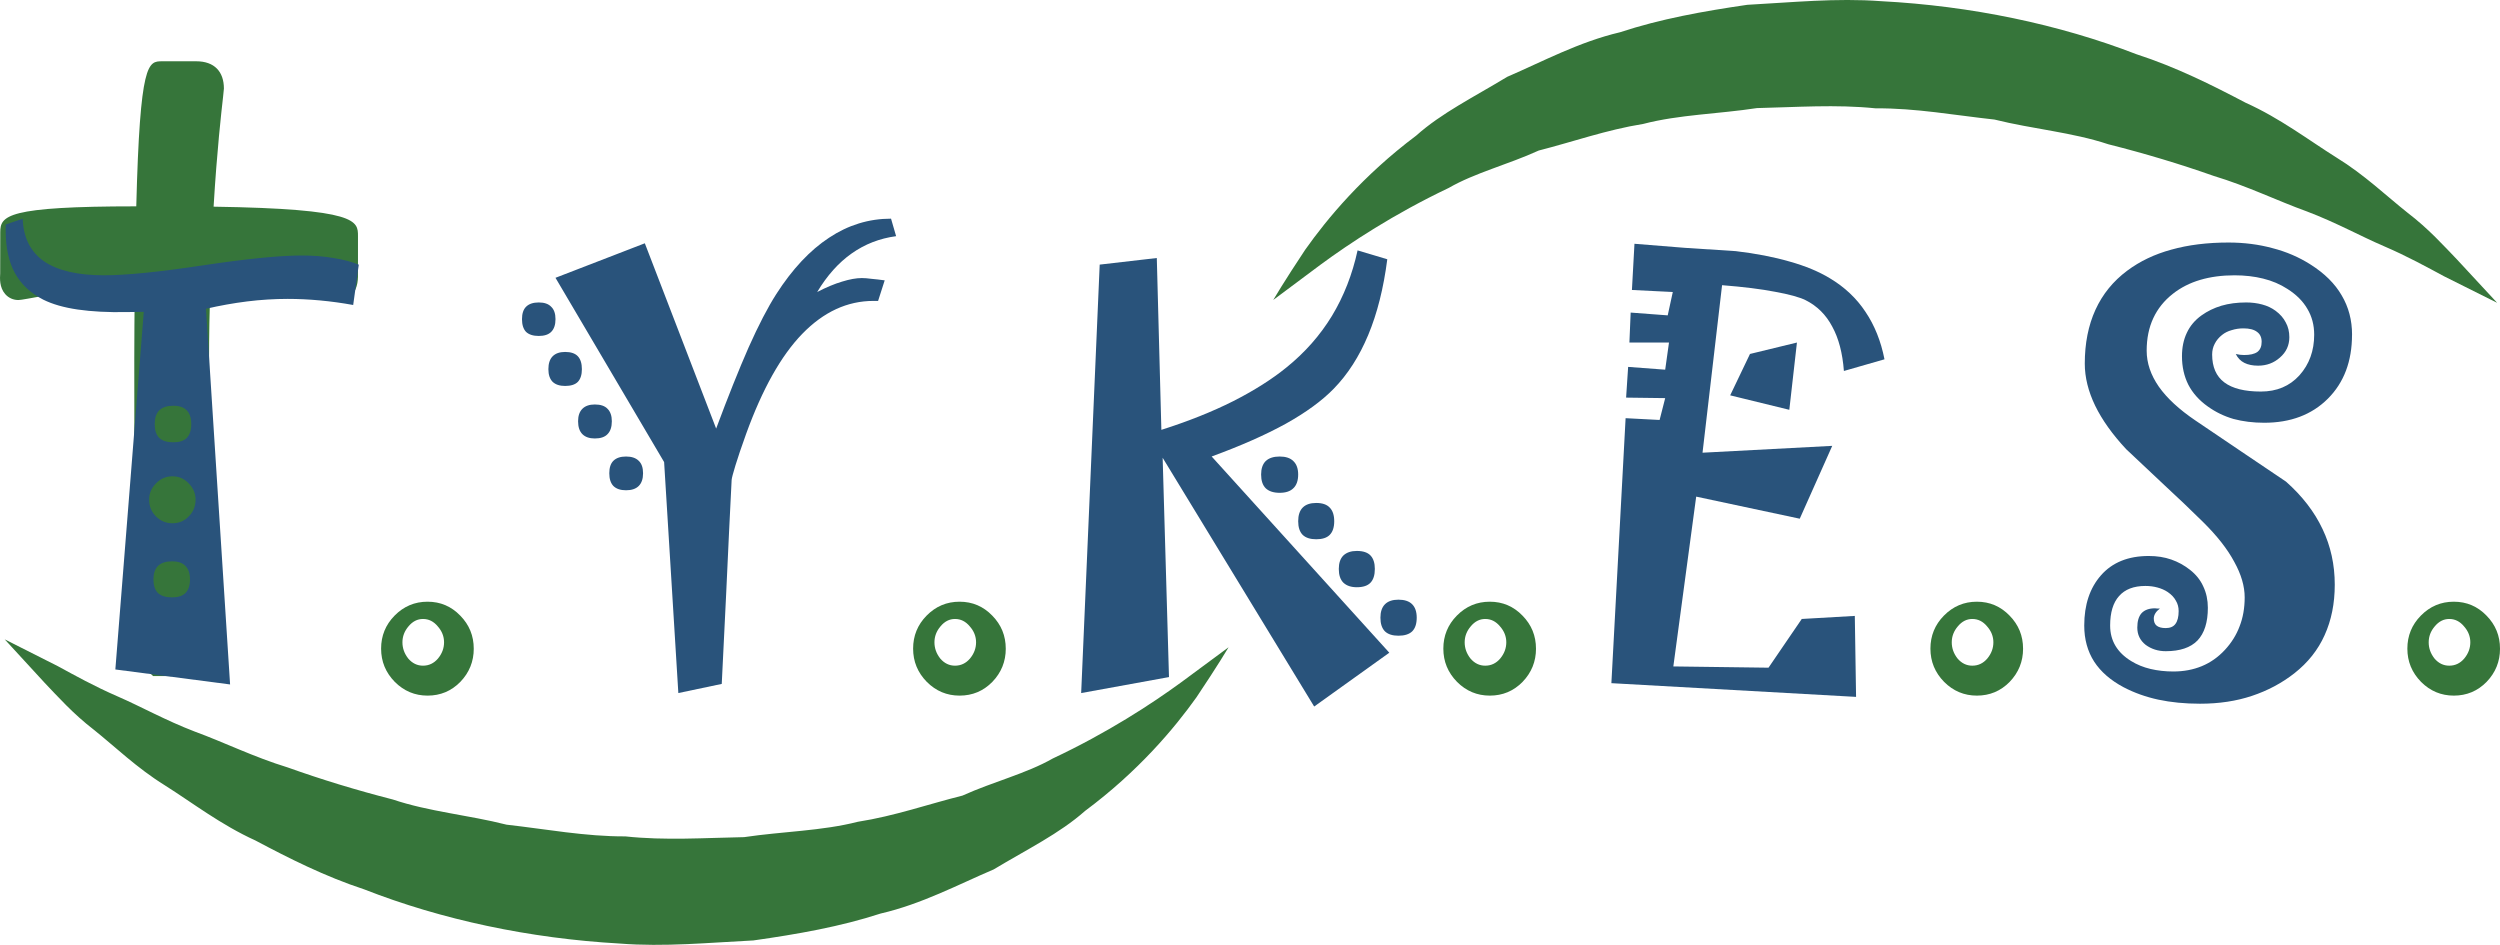 <?xml version="1.0" encoding="UTF-8" standalone="no"?>
<!-- Created with Inkscape (http://www.inkscape.org/) -->

<svg
   width="182.162mm"
   height="68.847mm"
   viewBox="0 0 182.162 68.847"
   version="1.1"
   id="svg259"
   inkscape:version="1.2 (dc2aedaf03, 2022-05-15)"
   sodipodi:docname="TYKES.svg"
   xmlns:inkscape="http://www.inkscape.org/namespaces/inkscape"
   xmlns:sodipodi="http://sodipodi.sourceforge.net/DTD/sodipodi-0.dtd"
   xmlns="http://www.w3.org/2000/svg"
   xmlns:svg="http://www.w3.org/2000/svg"
   xmlns:rdf="http://www.w3.org/1999/02/22-rdf-syntax-ns#"
   xmlns:cc="http://creativecommons.org/ns#"
   xmlns:dc="http://purl.org/dc/elements/1.1/">
  <defs
     id="defs253">
    <clipPath
       clipPathUnits="userSpaceOnUse"
       id="clipPath3350">
      <path
         d="M 0,612 H 792 V 0 H 0 Z"
         id="path3352"
         inkscape:connector-curvature="0" />
    </clipPath>
    <clipPath
       clipPathUnits="userSpaceOnUse"
       id="clipPath3470">
      <path
         d="m 379.249,8497.24 v 0 -16383 0 z"
         id="path3472"
         inkscape:connector-curvature="0" />
    </clipPath>
    <clipPath
       clipPathUnits="userSpaceOnUse"
       id="clipPath3350-8">
      <path
         d="M 0,612 H 792 V 0 H 0 Z"
         id="path3352-9"
         inkscape:connector-curvature="0" />
    </clipPath>
    <clipPath
       clipPathUnits="userSpaceOnUse"
       id="clipPath3470-1">
      <path
         d="m 379.249,8497.24 v 0 -16383 0 z"
         id="path3472-8"
         inkscape:connector-curvature="0" />
    </clipPath>
    <clipPath
       clipPathUnits="userSpaceOnUse"
       id="clipPath3350-5">
      <path
         d="M 0,612 H 792 V 0 H 0 Z"
         id="path3352-7"
         inkscape:connector-curvature="0" />
    </clipPath>
    <clipPath
       clipPathUnits="userSpaceOnUse"
       id="clipPath3470-5">
      <path
         d="m 379.249,8497.24 v 0 -16383 0 z"
         id="path3472-3"
         inkscape:connector-curvature="0" />
    </clipPath>
  </defs>
  <sodipodi:namedview
     id="base"
     pagecolor="#ffffff"
     bordercolor="#666666"
     borderopacity="1.0"
     inkscape:pageopacity="0.0"
     inkscape:pageshadow="2"
     inkscape:zoom="0.98994949"
     inkscape:cx="267.18535"
     inkscape:cy="108.08632"
     inkscape:document-units="mm"
     inkscape:current-layer="text961"
     showgrid="false"
     fit-margin-top="0"
     fit-margin-left="0"
     fit-margin-right="0"
     fit-margin-bottom="0"
     inkscape:window-width="1680"
     inkscape:window-height="987"
     inkscape:window-x="-8"
     inkscape:window-y="-8"
     inkscape:window-maximized="1"
     inkscape:showpageshadow="2"
     inkscape:pagecheckerboard="0"
     inkscape:deskcolor="#d1d1d1" />
  <g
     inkscape:label="BridgeKidz LOGO"
     inkscape:groupmode="layer"
     id="layer1"
     transform="translate(-37.809,-108.069)">
    <path
       inkscape:label="Bridge (bottom)"
       d="m 38.153,154.657 c 0,0 1.062,1.152 2.92,3.177 0.948,0.989 2.045,2.232 3.586,3.418 1.505,1.203 3.135,2.784 5.153,4.034 2.012,1.271 4.101,2.887 6.609,4.025 2.438,1.294 5.052,2.617 7.933,3.564 5.641,2.211 12.065,3.576 18.598,3.944 3.259,0.26 6.543,-0.067 9.75,-0.225 3.211,-0.454 6.342,-1.005 9.276,-1.961 3,-0.692 5.671,-2.123 8.237,-3.215 2.424,-1.458 4.805,-2.618 6.647,-4.254 3.909,-2.905 6.524,-6.037 8.127,-8.286 1.554,-2.318 2.341,-3.647 2.341,-3.647 0,0 -1.254,0.93 -3.447,2.549 -2.169,1.583 -5.362,3.672 -9.37,5.559 -1.922,1.098 -4.312,1.68 -6.577,2.702 -2.452,0.611 -4.922,1.484 -7.622,1.907 -2.635,0.673 -5.475,0.7 -8.288,1.119 -2.856,0.051 -5.751,0.258 -8.652,-0.055 -2.907,0.014 -5.797,-0.533 -8.651,-0.853 -2.791,-0.708 -5.656,-0.948 -8.287,-1.834 -2.68,-0.687 -5.247,-1.472 -7.661,-2.336 -2.46,-0.752 -4.646,-1.837 -6.782,-2.617 -2.127,-0.816 -3.896,-1.814 -5.615,-2.56 -1.701,-0.739 -3.166,-1.557 -4.36,-2.206 -2.452,-1.241 -3.863,-1.95 -3.863,-1.95"
       style="fill:#36753a;fill-opacity:1;fill-rule:nonzero;stroke:none;stroke-width:0.373"
       id="path1222"
       inkscape:connector-curvature="0" />
    <path
       inkscape:label="Bridge (top)"
       d="m 219.761,130.132 c 0,0 -1.067,-1.148 -2.933,-3.165 -0.952,-0.985 -2.054,-2.223 -3.6,-3.403 -1.51,-1.197 -3.147,-2.771 -5.17,-4.013 -2.017,-1.263 -4.113,-2.87 -6.626,-3.998 -2.443,-1.284 -5.063,-2.596 -7.947,-3.531 -5.651,-2.187 -12.08,-3.526 -18.614,-3.867 -3.26,-0.246 -6.542,0.094 -9.749,0.265 -3.209,0.467 -6.337,1.031 -9.268,1.999 -2.997,0.704 -5.662,2.146 -8.224,3.249 -2.418,1.468 -4.794,2.638 -6.629,4.282 -3.897,2.922 -6.499,6.064 -8.092,8.32 -1.545,2.324 -2.326,3.657 -2.326,3.657 0,0 1.25,-0.935 3.437,-2.564 2.162,-1.592 5.346,-3.695 9.347,-5.598 1.917,-1.106 4.305,-1.698 6.566,-2.729 2.449,-0.621 4.916,-1.504 7.614,-1.938 2.632,-0.684 5.472,-0.722 8.283,-1.153 2.856,-0.063 5.75,-0.282 8.653,0.019 2.907,-0.026 5.799,0.509 8.654,0.817 2.794,0.696 5.66,0.925 8.294,1.8 2.682,0.676 5.253,1.451 7.671,2.304 2.463,0.742 4.654,1.818 6.793,2.589 2.131,0.807 3.903,1.798 5.626,2.537 1.704,0.732 3.172,1.544 4.369,2.188 2.457,1.231 3.871,1.934 3.871,1.934"
       style="fill:#36753a;fill-opacity:1;fill-rule:nonzero;stroke:none;stroke-width:0.373"
       id="path1753"
       inkscape:connector-curvature="0" />
    <path
       inkscape:connector-curvature="0"
       id="path3364"
       style="fill:#36753a;fill-opacity:1;fill-rule:nonzero;stroke:none;stroke-width:0.515"
       d="m 53.373,123.129 c 0.249,-4.157 0.566,-6.891 0.687,-7.973 0.043,-0.367 0.064,-0.58 0.064,-0.63 0,-1.227 -0.682,-1.992 -2.019,-1.992 h -0.016 -2.453 c -1.036,0 -1.628,0 -1.898,10.57 -9.451,0 -9.911,0.683 -9.911,1.891 l -0.005,2.992 c -0.022,0.358 -0.064,1.023 0.37,1.516 0.244,0.275 0.582,0.428 0.957,0.428 0.09,0 0.322,-0.033 0.708,-0.103 1.015,-0.191 3.584,-0.678 7.77,-0.863 -0.042,3.819 -0.037,7.259 -0.031,8.777 v 0.975 c -0.052,17.139 0.587,17.817 1.009,18.268 l 0.36,0.345 3.188,0.007 c 0.111,0.015 0.238,0.025 0.359,0.025 0.904,0 1.513,-0.675 1.513,-1.675 0,-0.129 -0.033,-0.479 -0.085,-1.048 -0.248,-2.429 -0.899,-8.878 -0.899,-20.134 0,-2.02 0.037,-3.855 0.09,-5.575 3.183,0.106 6.132,0.448 8.769,1.028 0.276,0.059 0.36,0.076 0.482,0.076 0.412,0 0.782,-0.157 1.051,-0.454 0.486,-0.527 0.471,-1.272 0.46,-1.706 v -2.6 c 0,-1.104 0,-1.986 -10.519,-2.146"
       inkscape:label="Cross" />
    <g
       aria-label="T.Y.K.E.S."
       id="text961"
       style="font-size:37.877px;line-height:1.25;letter-spacing:0px;word-spacing:0px;fill:#29537b;stroke-width:0.395"
       inkscape:label="TYKES">
      <path
         d="m 219.972,155.333 q 0,1.406 -0.98,2.423 -0.98,0.999 -2.386,0.999 -1.387,0 -2.386,-0.999 -0.999,-1.017 -0.999,-2.423 0,-1.406 0.98,-2.404 0.999,-1.017 2.404,-1.017 1.406,0 2.386,1.017 0.98,0.999 0.98,2.404 z m -2.164,-0.462 q 0,-0.647 -0.462,-1.165 -0.444,-0.536 -1.073,-0.536 -0.61,0 -1.054,0.536 -0.444,0.518 -0.444,1.165 0,0.647 0.425,1.184 0.444,0.518 1.073,0.518 0.647,0 1.091,-0.518 0.444,-0.536 0.444,-1.184 z"
         style="font-family:Jokerman;-inkscape-font-specification:Jokerman;fill:#36753a;fill-opacity:1"
         id="path1314"
         inkscape:label=".5" />
      <path
         d="m 209.189,132.455 q 0,2.904 -1.757,4.661 -1.757,1.757 -4.642,1.757 -1.202,0 -2.238,-0.277 -1.017,-0.296 -1.868,-0.906 -0.943,-0.666 -1.424,-1.591 -0.462,-0.925 -0.462,-2.071 0,-0.962 0.351,-1.702 0.351,-0.758 1.073,-1.276 0.647,-0.462 1.443,-0.703 0.814,-0.24 1.812,-0.24 0.61,0 1.165,0.148 0.555,0.148 0.98,0.462 0.499,0.37 0.74,0.851 0.259,0.462 0.259,1.073 0,0.888 -0.684,1.48 -0.666,0.592 -1.591,0.592 -0.592,0 -0.999,-0.203 -0.407,-0.203 -0.629,-0.647 0.148,0.037 0.314,0.056 0.166,0.018 0.296,0.018 0.647,0 0.962,-0.222 0.314,-0.24 0.314,-0.74 0,-0.481 -0.333,-0.721 -0.333,-0.259 -0.999,-0.259 -0.444,0 -0.851,0.129 -0.407,0.111 -0.703,0.351 -0.351,0.277 -0.536,0.647 -0.185,0.351 -0.185,0.777 0,1.369 0.888,2.034 0.888,0.666 2.663,0.666 1.738,0 2.811,-1.184 1.073,-1.202 1.073,-2.959 0,-1.054 -0.499,-1.886 -0.481,-0.832 -1.443,-1.443 -0.795,-0.518 -1.775,-0.758 -0.962,-0.24 -2.09,-0.24 -1.369,0 -2.497,0.333 -1.128,0.333 -1.997,1.017 -0.943,0.74 -1.424,1.775 -0.481,1.036 -0.481,2.367 0,1.35 0.888,2.626 0.888,1.258 2.663,2.46 1.665,1.128 3.311,2.238 1.646,1.11 3.292,2.219 1.775,1.572 2.663,3.458 0.888,1.868 0.888,4.05 0,2.053 -0.74,3.68 -0.721,1.609 -2.201,2.774 -1.369,1.073 -3.089,1.646 -1.702,0.573 -3.791,0.573 -1.646,0 -3.033,-0.296 -1.369,-0.296 -2.534,-0.906 -1.424,-0.758 -2.145,-1.868 -0.721,-1.128 -0.721,-2.626 0,-2.275 1.221,-3.662 1.239,-1.406 3.477,-1.406 0.906,0 1.646,0.259 0.74,0.259 1.35,0.74 0.666,0.518 0.98,1.221 0.333,0.703 0.333,1.554 0,1.591 -0.758,2.386 -0.758,0.777 -2.312,0.777 -0.832,0 -1.461,-0.462 -0.61,-0.481 -0.61,-1.258 0,-0.703 0.314,-1.054 0.333,-0.351 0.98,-0.351 0.074,0 0.166,0.018 0.092,0 0.185,0 -0.222,0.166 -0.333,0.351 -0.111,0.185 -0.111,0.37 0,0.37 0.222,0.536 0.222,0.166 0.647,0.166 0.481,0 0.703,-0.296 0.24,-0.314 0.24,-0.943 0,-0.425 -0.203,-0.758 -0.185,-0.351 -0.592,-0.629 -0.333,-0.222 -0.758,-0.333 -0.407,-0.111 -0.869,-0.111 -1.276,0 -1.923,0.74 -0.647,0.721 -0.647,2.145 0,0.832 0.388,1.48 0.388,0.647 1.147,1.11 0.629,0.388 1.406,0.573 0.777,0.185 1.665,0.185 1.128,0 2.071,-0.388 0.943,-0.388 1.683,-1.184 0.721,-0.777 1.073,-1.72 0.37,-0.943 0.37,-2.108 0,-1.221 -0.758,-2.589 -0.74,-1.387 -2.275,-2.904 -1.369,-1.35 -2.793,-2.663 -1.406,-1.313 -2.811,-2.645 -1.498,-1.609 -2.256,-3.163 -0.758,-1.572 -0.758,-3.07 0,-2.219 0.777,-3.921 0.777,-1.702 2.312,-2.848 1.387,-1.036 3.218,-1.535 1.849,-0.518 4.161,-0.518 1.702,0 3.2,0.407 1.517,0.388 2.793,1.202 1.517,0.962 2.256,2.238 0.758,1.276 0.758,2.867 z"
         style="font-size:37.877px;line-height:1.25;letter-spacing:0px;word-spacing:0px;fill:#29537b;stroke-width:0.395;font-family:Jokerman;-inkscape-font-specification:Jokerman"
         id="path1312"
         inkscape:label="S" />
      <path
         d="m 185.22,155.333 q 0,1.406 -0.98,2.423 -0.98,0.999 -2.386,0.999 -1.387,0 -2.386,-0.999 -0.999,-1.017 -0.999,-2.423 0,-1.406 0.98,-2.404 0.999,-1.017 2.404,-1.017 1.406,0 2.386,1.017 0.98,0.999 0.98,2.404 z m -2.164,-0.462 q 0,-0.647 -0.462,-1.165 -0.444,-0.536 -1.073,-0.536 -0.61,0 -1.054,0.536 -0.444,0.518 -0.444,1.165 0,0.647 0.425,1.184 0.444,0.518 1.073,0.518 0.647,0 1.091,-0.518 0.444,-0.536 0.444,-1.184 z"
         style="font-size:37.877px;line-height:1.25;letter-spacing:0px;word-spacing:0px;fill:#36753a;stroke-width:0.395;font-family:Jokerman;-inkscape-font-specification:Jokerman;fill-opacity:1"
         id="path1310"
         inkscape:label=".4" />
      <path
         d="m 168.742,133.028 -0.555,4.901 -4.309,-1.054 1.443,-3.015 z m 6.381,1.221 -2.959,0.851 q -0.148,-1.96 -0.851,-3.237 -0.684,-1.295 -1.942,-1.923 -0.684,-0.333 -2.219,-0.61 -1.517,-0.296 -3.865,-0.481 l -1.424,12.206 9.451,-0.499 -2.367,5.308 -7.546,-1.609 -1.665,12.373 6.935,0.092 2.423,-3.551 3.865,-0.222 0.092,5.9 -17.829,-0.999 1.036,-19.308 2.478,0.129 0.407,-1.591 -2.848,-0.037 0.148,-2.238 2.7,0.203 0.277,-1.979 h -2.885 l 0.092,-2.182 2.7,0.203 0.37,-1.702 -2.978,-0.148 0.185,-3.366 q 1.831,0.148 3.68,0.296 1.849,0.129 3.699,0.24 2.201,0.259 3.921,0.758 1.72,0.481 2.941,1.221 1.609,0.962 2.589,2.441 0.999,1.48 1.387,3.458 z"
         style="font-size:37.877px;line-height:1.25;letter-spacing:0px;word-spacing:0px;fill:#29537b;stroke-width:0.395;font-family:Jokerman;-inkscape-font-specification:Jokerman"
         id="path1308"
         inkscape:label="E" />
      <path
         d="m 149.729,155.333 q 0,1.406 -0.98,2.423 -0.98,0.999 -2.386,0.999 -1.387,0 -2.386,-0.999 -0.999,-1.017 -0.999,-2.423 0,-1.406 0.98,-2.404 0.999,-1.017 2.404,-1.017 1.406,0 2.386,1.017 0.98,0.999 0.98,2.404 z m -2.164,-0.462 q 0,-0.647 -0.462,-1.165 -0.444,-0.536 -1.073,-0.536 -0.61,0 -1.054,0.536 -0.444,0.518 -0.444,1.165 0,0.647 0.425,1.184 0.444,0.518 1.073,0.518 0.647,0 1.091,-0.518 0.444,-0.536 0.444,-1.184 z"
         style="font-size:37.877px;line-height:1.25;letter-spacing:0px;word-spacing:0px;fill:#36753a;stroke-width:0.395;font-family:Jokerman;-inkscape-font-specification:Jokerman;fill-opacity:1"
         id="path1306"
         inkscape:label=".3" />
      <path
         d="m 132.4,142.646 q 0,0.666 -0.351,0.999 -0.333,0.333 -0.999,0.333 -0.666,0 -1.017,-0.333 -0.333,-0.333 -0.333,-0.999 0,-0.647 0.333,-0.98 0.351,-0.333 1.017,-0.333 0.666,0 0.999,0.333 0.351,0.333 0.351,0.98 z m 6.64,12.983 -5.474,3.921 -11.041,-18.125 0.462,15.979 -6.399,1.165 1.35,-31.219 4.161,-0.481 0.333,12.521 q 2.959,-0.943 5.234,-2.09 2.293,-1.165 3.884,-2.46 2.016,-1.628 3.311,-3.754 1.295,-2.145 1.868,-4.772 l 2.164,0.647 q -0.407,3.163 -1.387,5.511 -0.98,2.349 -2.515,3.921 -1.276,1.313 -3.495,2.552 -2.219,1.221 -5.4,2.386 z m -4.013,-9.58 q 0,0.666 -0.333,0.999 -0.314,0.314 -0.98,0.314 -0.647,0 -0.98,-0.314 -0.333,-0.333 -0.333,-0.999 0,-0.666 0.333,-0.999 0.333,-0.333 0.98,-0.333 0.666,0 0.98,0.333 0.333,0.333 0.333,0.999 z m 2.959,3.477 q 0,0.666 -0.314,0.999 -0.314,0.333 -0.999,0.333 -0.629,0 -0.98,-0.333 -0.333,-0.333 -0.333,-0.999 0,-0.647 0.333,-0.98 0.351,-0.333 0.98,-0.333 0.684,0 0.999,0.333 0.314,0.333 0.314,0.98 z m 3.052,3.551 q 0,0.666 -0.333,0.999 -0.333,0.314 -0.999,0.314 -0.647,0 -0.98,-0.314 -0.333,-0.333 -0.333,-0.999 0,-0.647 0.333,-0.98 0.333,-0.333 0.98,-0.333 0.666,0 0.999,0.333 0.333,0.333 0.333,0.98 z"
         style="font-size:37.877px;line-height:1.25;letter-spacing:0px;word-spacing:0px;fill:#29537b;stroke-width:0.395;font-family:Jokerman;-inkscape-font-specification:Jokerman"
         id="path1304"
         inkscape:label="K" />
      <path
         d="m 111.094,155.333 q 0,1.406 -0.98,2.423 -0.98,0.999 -2.386,0.999 -1.387,0 -2.386,-0.999 -0.999,-1.017 -0.999,-2.423 0,-1.406 0.98,-2.404 0.999,-1.017 2.404,-1.017 1.406,0 2.386,1.017 0.98,0.999 0.98,2.404 z m -2.164,-0.462 q 0,-0.647 -0.462,-1.165 -0.444,-0.536 -1.073,-0.536 -0.61,0 -1.054,0.536 -0.444,0.518 -0.444,1.165 0,0.647 0.425,1.184 0.444,0.518 1.073,0.518 0.647,0 1.091,-0.518 0.444,-0.536 0.444,-1.184 z"
         style="font-size:37.877px;line-height:1.25;letter-spacing:0px;word-spacing:0px;fill:#36753a;stroke-width:0.395;font-family:Jokerman;-inkscape-font-specification:Jokerman;fill-opacity:1"
         id="path1302"
         inkscape:label=".2" />
      <path
         d="m 78.285,131.327 q 0,0.61 -0.314,0.925 -0.296,0.296 -0.906,0.296 -0.61,0 -0.925,-0.296 -0.296,-0.314 -0.296,-0.925 0,-0.61 0.296,-0.906 0.314,-0.314 0.925,-0.314 0.61,0 0.906,0.314 0.314,0.296 0.314,0.906 z m 1.923,3.643 q 0,0.61 -0.296,0.925 -0.296,0.296 -0.925,0.296 -0.592,0 -0.906,-0.296 -0.314,-0.314 -0.314,-0.925 0,-0.629 0.314,-0.943 0.314,-0.314 0.906,-0.314 0.629,0 0.925,0.314 0.296,0.314 0.296,0.943 z m 2.182,3.791 q 0,0.629 -0.314,0.943 -0.296,0.314 -0.925,0.314 -0.592,0 -0.906,-0.314 -0.314,-0.314 -0.314,-0.943 0,-0.592 0.314,-0.906 0.314,-0.314 0.906,-0.314 0.629,0 0.925,0.314 0.314,0.314 0.314,0.906 z m 20.714,-13.483 q -1.794,0.24 -3.237,1.258 -1.424,0.999 -2.515,2.811 0.999,-0.518 1.812,-0.758 0.832,-0.259 1.443,-0.259 0.296,0 0.703,0.056 0.425,0.037 0.962,0.111 l -0.481,1.498 h -0.333 q -2.867,0 -5.197,2.404 -2.312,2.386 -4.087,7.287 -0.518,1.443 -0.777,2.293 -0.259,0.851 -0.277,1.054 0,0 -0.185,3.717 -0.166,3.717 -0.536,11.152 l -3.163,0.666 -1.036,-16.83 -7.916,-13.427 6.51,-2.515 5.197,13.501 q 1.295,-3.477 2.367,-5.918 1.091,-2.441 2.016,-3.884 1.757,-2.737 3.847,-4.106 2.09,-1.387 4.513,-1.387 z M 84.665,142.553 q 0,0.61 -0.314,0.925 -0.314,0.314 -0.925,0.314 -0.61,0 -0.925,-0.314 -0.296,-0.314 -0.296,-0.925 0,-0.61 0.296,-0.906 0.314,-0.314 0.925,-0.314 0.61,0 0.925,0.314 0.314,0.296 0.314,0.906 z"
         style="font-size:37.877px;line-height:1.25;letter-spacing:0px;word-spacing:0px;fill:#29537b;stroke-width:0.395;font-family:Jokerman;-inkscape-font-specification:Jokerman"
         id="path1300"
         inkscape:label="Y" />
      <path
         d="m 72.329,155.333 q 0,1.406 -0.98,2.423 -0.98,0.999 -2.386,0.999 -1.387,0 -2.386,-0.999 -0.999,-1.017 -0.999,-2.423 0,-1.406 0.98,-2.404 0.999,-1.017 2.404,-1.017 1.406,0 2.386,1.017 0.98,0.999 0.98,2.404 z m -2.164,-0.462 q 0,-0.647 -0.462,-1.165 -0.444,-0.536 -1.073,-0.536 -0.61,0 -1.054,0.536 -0.444,0.518 -0.444,1.165 0,0.647 0.425,1.184 0.444,0.518 1.073,0.518 0.647,0 1.091,-0.518 0.444,-0.536 0.444,-1.184 z"
         style="font-size:37.877px;line-height:1.25;letter-spacing:0px;word-spacing:0px;fill:#36753a;stroke-width:0.395;font-family:Jokerman;-inkscape-font-specification:Jokerman;fill-opacity:1"
         id="path1298"
         inkscape:label=".1" />
      <path
         d="m 63.951,127.351 -0.407,2.941 q -1.221,-0.222 -2.423,-0.333 -1.202,-0.111 -2.349,-0.111 -1.461,0 -2.959,0.185 -1.48,0.185 -2.996,0.536 l 1.757,27.372 -8.36,-1.091 2.071,-26.059 -1.258,0.018 q -2.016,0.037 -3.551,-0.185 -1.517,-0.222 -2.515,-0.721 -1.387,-0.703 -2.071,-1.942 -0.666,-1.239 -0.666,-3.07 v -0.462 l 1.239,-0.425 q 0.074,2.071 1.554,3.107 1.498,1.017 4.365,1.017 2.423,0 7.194,-0.721 4.79,-0.721 7.213,-0.721 1.276,0 2.33,0.185 1.054,0.166 1.831,0.481 z m -12.206,11.615 q 0,-0.666 -0.333,-0.999 -0.314,-0.333 -0.98,-0.333 -0.666,0 -1.017,0.333 -0.333,0.333 -0.333,0.999 0,0.684 0.333,1.017 0.351,0.314 1.017,0.314 0.666,0 0.98,-0.314 0.333,-0.333 0.333,-1.017 z m 0.314,5.511 q 0,-0.684 -0.499,-1.184 -0.481,-0.518 -1.184,-0.518 -0.703,0 -1.202,0.518 -0.499,0.499 -0.499,1.184 0,0.721 0.499,1.221 0.499,0.499 1.202,0.499 0.703,0 1.184,-0.499 0.499,-0.499 0.499,-1.221 z m -0.407,5.807 q 0,-0.647 -0.333,-0.98 -0.314,-0.333 -0.98,-0.333 -0.666,0 -1.017,0.333 -0.333,0.333 -0.333,0.98 0,0.666 0.333,0.999 0.351,0.314 1.017,0.314 0.666,0 0.98,-0.314 0.333,-0.333 0.333,-0.999 z"
         style="font-size:37.877px;line-height:1.25;letter-spacing:0px;word-spacing:0px;fill:#29537b;stroke-width:0.395;font-family:Jokerman;-inkscape-font-specification:Jokerman"
         id="path1296"
         inkscape:label="T" />
    </g>
  </g>
</svg>
